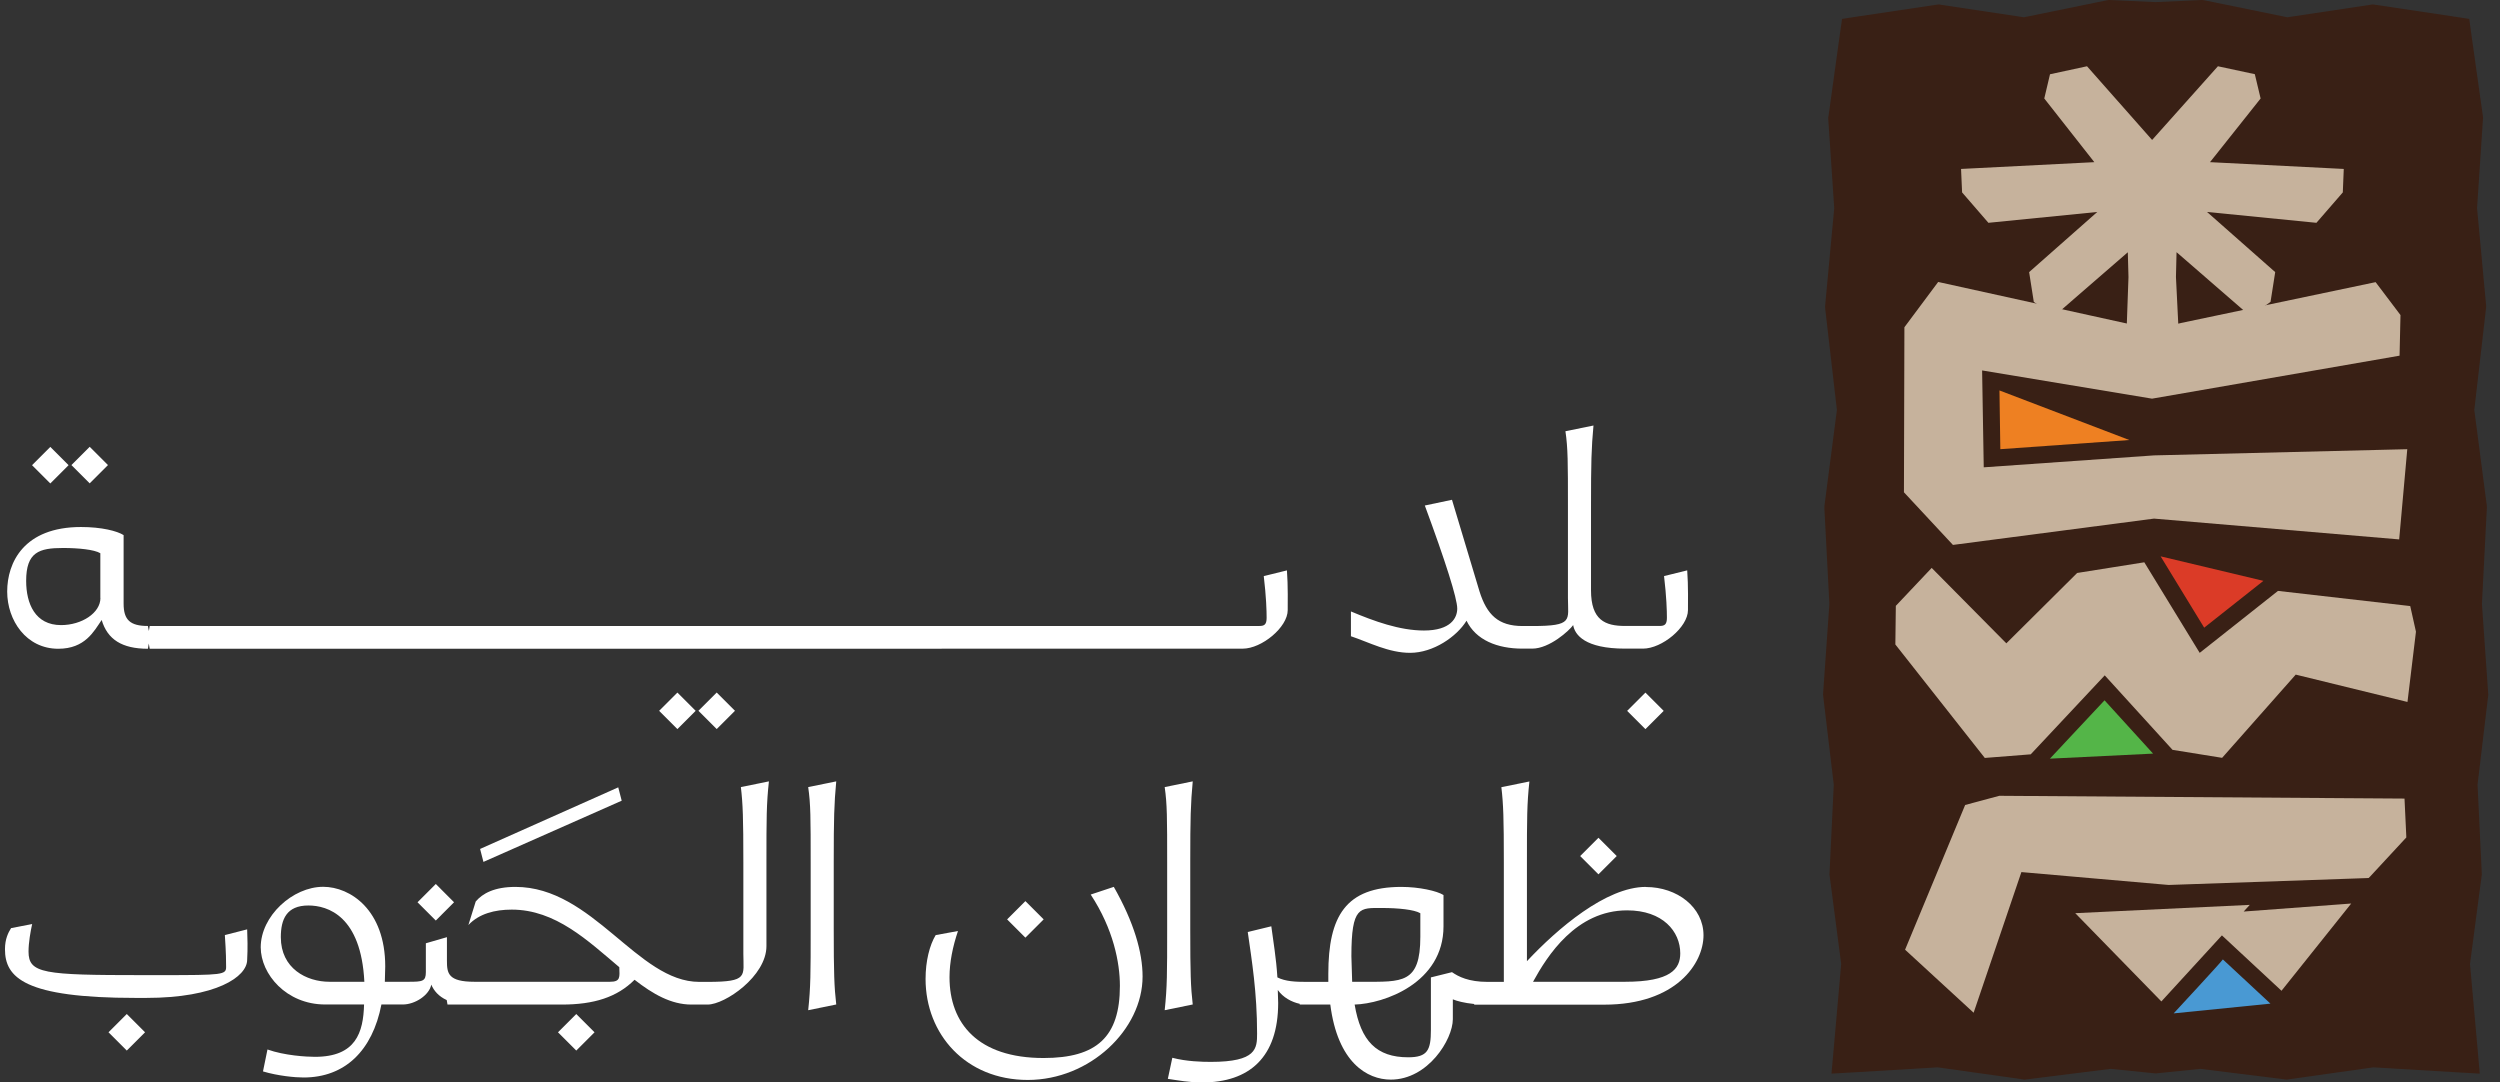 <svg width="97" height="42" viewBox="0 0 97 42" fill="none" xmlns="http://www.w3.org/2000/svg">
<rect x="0" y="0" width="97" height="42" fill="#333333" stroke="none"/>
<path d="M36.537 25.168H48.217C48.957 25.168 49.963 24.336 49.963 23.674C49.963 23.485 49.978 22.712 49.933 22.131L49.034 22.353C49.13 23.156 49.145 23.707 49.145 23.973C49.145 24.24 49.049 24.288 48.86 24.288H5.809L5.776 24.484L5.739 24.288C5.047 24.288 4.796 24.051 4.796 23.422V20.762C4.544 20.603 3.945 20.448 3.142 20.448C0.922 20.448 0.279 21.831 0.279 22.952C0.279 24.073 1.018 25.172 2.261 25.172C3.301 25.172 3.645 24.495 3.945 24.055C4.167 24.809 4.733 25.172 5.739 25.172L5.772 24.968L5.809 25.172H36.537V25.168ZM3.897 23.2C3.897 23.781 3.172 24.254 2.369 24.254C1.363 24.254 1.015 23.422 1.015 22.538C1.015 21.421 1.518 21.262 2.446 21.262C3.046 21.262 3.66 21.324 3.893 21.465V23.196L3.897 23.2Z" fill="white"/>
<path d="M56.899 24.079C57.262 24.834 58.094 25.167 59.071 25.167H59.448C60.125 25.167 60.895 24.46 61.039 24.253C61.102 24.631 61.494 25.167 63.055 25.167H63.747C64.487 25.167 65.493 24.335 65.493 23.672C65.493 23.484 65.508 22.71 65.464 22.13L64.565 22.352C64.661 23.154 64.676 23.706 64.676 23.972C64.676 24.238 64.579 24.287 64.391 24.287H63.052C62.282 24.287 61.731 24.064 61.731 22.903V19.644C61.731 17.942 61.746 17.394 61.827 16.51L60.739 16.732C60.836 17.394 60.836 17.945 60.836 19.644V23.203C60.836 24.068 61.058 24.29 59.452 24.29H59.075C58.131 24.29 57.691 23.85 57.406 22.951L56.337 19.392L55.283 19.614C56.085 21.786 56.541 23.217 56.541 23.613C56.541 23.976 56.289 24.464 55.249 24.464C54.306 24.464 53.315 24.102 52.416 23.724V24.686C53.122 24.923 53.88 25.33 54.713 25.33C55.612 25.33 56.522 24.701 56.899 24.087V24.079Z" fill="white"/>
<path d="M4.919 39.344L4.21 40.053L4.919 40.762L5.628 40.053L4.919 39.344Z" fill="white"/>
<path d="M8.724 36.277C8.773 36.984 8.773 37.332 8.773 37.52C8.773 37.82 8.632 37.835 6.301 37.835H5.513C1.688 37.835 1.107 37.772 1.107 36.921C1.107 36.573 1.185 36.133 1.248 35.852L0.43 36.011C0.319 36.185 0.193 36.437 0.193 36.829C0.193 37.931 0.948 38.719 5.262 38.719H5.672C8.38 38.719 9.59 37.901 9.59 37.239C9.59 37.036 9.623 36.954 9.59 36.059L8.724 36.281V36.277Z" fill="white"/>
<path d="M16.909 34.299L16.2 35.008L16.909 35.717L17.617 35.008L16.909 34.299Z" fill="white"/>
<path d="M23.988 30.549L18.628 32.939L18.757 33.442L24.122 31.067L23.988 30.549Z" fill="white"/>
<path d="M28.842 33.45V37.009C28.842 37.875 29.046 38.097 27.459 38.097H27.13C24.736 38.097 23.005 34.412 20 34.412C19.183 34.412 18.724 34.664 18.458 34.978L18.173 35.892C18.584 35.452 19.198 35.293 19.856 35.293C21.558 35.293 22.816 36.506 24.029 37.527C24.044 37.919 24.077 38.093 23.667 38.093H18.41C17.385 38.093 17.341 37.764 17.341 37.276V36.362L16.523 36.599V37.716C16.523 38.078 16.397 38.093 15.846 38.093H14.932L14.947 37.494C14.947 35.307 13.593 34.408 12.539 34.408C11.358 34.408 10.116 35.541 10.116 36.754C10.116 37.794 11.107 38.974 12.616 38.974H14.126C14.096 40.061 13.811 41.005 12.22 41.005C11.891 41.005 11.04 40.956 10.378 40.72L10.204 41.571C10.785 41.745 11.447 41.807 11.777 41.807C13.382 41.807 14.451 40.768 14.799 38.974H15.631C16.105 38.974 16.656 38.611 16.734 38.204C16.834 38.441 17.019 38.659 17.333 38.803L17.363 38.977H21.802C23.045 38.977 23.944 38.692 24.621 38.015C25.328 38.567 26.038 38.977 26.826 38.977H27.455C28.132 38.977 29.738 37.875 29.738 36.709V33.45C29.738 31.748 29.738 31.201 29.834 30.317L28.746 30.539C28.824 31.201 28.842 31.752 28.842 33.45ZM12.787 38.093C11.887 38.093 10.896 37.575 10.896 36.362C10.896 35.67 11.118 35.133 11.965 35.133C12.72 35.133 14.011 35.544 14.137 38.093H12.783H12.787Z" fill="white"/>
<path d="M32.446 30.317L31.358 30.539C31.454 31.201 31.454 31.752 31.454 33.45V36.047C31.454 37.764 31.454 38.297 31.358 39.196L32.446 38.974C32.368 38.297 32.349 37.76 32.349 36.047V33.45C32.349 31.748 32.364 31.201 32.446 30.317Z" fill="white"/>
<path d="M42.32 34.71C43.2 36.049 43.452 37.355 43.452 38.251C43.452 40.233 42.553 41.051 40.492 41.051C37.943 41.051 36.841 39.712 36.841 37.918C36.841 37.337 36.967 36.723 37.17 36.123L36.304 36.282C36.068 36.675 35.912 37.289 35.912 37.984C35.912 40.126 37.47 41.902 39.878 41.902C42.286 41.902 44.332 39.949 44.332 37.888C44.332 36.959 44.003 35.794 43.215 34.41L42.316 34.71H42.32Z" fill="white"/>
<path d="M39.785 34.963L39.076 35.672L39.785 36.381L40.494 35.672L39.785 34.963Z" fill="white"/>
<path d="M45.19 39.196L46.278 38.974C46.2 38.297 46.182 37.76 46.182 36.047V33.45C46.182 31.748 46.197 31.201 46.278 30.317L45.19 30.539C45.286 31.201 45.286 31.752 45.286 33.45V36.047C45.286 37.764 45.286 38.297 45.19 39.196Z" fill="white"/>
<path d="M62.02 32.506L61.311 33.215L62.02 33.924L62.729 33.215L62.02 32.506Z" fill="white"/>
<path d="M63.858 34.412C62.315 34.412 60.425 36.033 59.245 37.294V33.454C59.245 31.752 59.245 31.205 59.341 30.321L58.253 30.543C58.331 31.205 58.349 31.756 58.349 33.454V38.097H57.721C56.981 38.097 56.589 37.894 56.337 37.72L55.519 37.923V39.954C55.519 40.742 55.394 41.023 54.639 41.023C53.411 41.023 52.797 40.394 52.56 38.977C53.692 38.944 56.008 38.145 56.008 35.94V34.727C55.756 34.568 55.064 34.412 54.373 34.412C52.216 34.412 51.539 35.544 51.539 37.783V38.097H50.695C50.27 38.097 49.878 38.082 49.563 37.923C49.515 37.154 49.404 36.539 49.327 35.94L48.413 36.162C48.572 37.279 48.775 38.508 48.775 40.099C48.775 40.679 48.76 41.201 46.981 41.201C46.633 41.201 46.038 41.186 45.486 41.042L45.312 41.859C45.723 41.922 46.163 42 46.633 42C48.476 42 49.593 41.023 49.593 38.915L49.578 38.411C49.785 38.704 50.118 38.881 50.429 38.948V38.977H51.616C51.901 41.227 53.048 41.889 53.962 41.889C55.408 41.889 56.37 40.331 56.37 39.544V38.774C56.529 38.841 56.807 38.915 57.199 38.955V38.981H62.241C65.042 38.981 66.096 37.376 66.096 36.288C66.096 35.2 65.072 34.416 63.862 34.416L63.858 34.412ZM52.464 38.093L52.434 37.102C52.434 35.148 52.763 35.23 53.614 35.23C54.258 35.23 54.872 35.293 55.109 35.433V36.347C55.109 38.175 54.402 38.093 52.874 38.093H52.464ZM63.055 38.093H59.482C60.033 37.087 61.15 35.322 63.133 35.322C64.517 35.322 65.194 36.14 65.194 36.991C65.194 37.59 64.831 38.093 63.052 38.093H63.055Z" fill="white"/>
<path d="M26.283 26.872L25.574 27.58L26.283 28.289L26.992 27.58L26.283 26.872Z" fill="white"/>
<path d="M27.808 26.87L27.099 27.578L27.808 28.287L28.517 27.578L27.808 26.87Z" fill="white"/>
<path d="M63.842 26.873L63.133 27.582L63.842 28.291L64.551 27.582L63.842 26.873Z" fill="white"/>
<path d="M22.359 39.344L21.65 40.053L22.359 40.762L23.068 40.053L22.359 39.344Z" fill="white"/>
<path d="M1.952 17.34L1.243 18.049L1.952 18.758L2.661 18.049L1.952 17.34Z" fill="white"/>
<path d="M3.48 17.336L2.771 18.045L3.48 18.754L4.189 18.045L3.48 17.336Z" fill="white"/>
<path d="M96.536 27.033L96.129 30.444L96.291 33.855L96.295 33.932L96.284 34.01L95.836 37.402L96.125 40.636L96.214 41.657L95.193 41.598L92.089 41.413L88.844 41.871L88.73 41.89L88.611 41.875L85.378 41.472L83.639 41.649L81.897 41.472L78.667 41.875L78.549 41.89L78.43 41.871L75.186 41.413L72.086 41.598L71.061 41.657L71.153 40.636L71.438 37.402L70.994 34.01L70.983 33.932L70.987 33.855L71.15 30.444L70.743 27.033L70.735 26.948L70.739 26.866L70.98 23.433L70.787 19.745V19.667L70.794 19.585L71.272 15.908L70.82 11.994L70.813 11.902L70.82 11.813L71.168 8.076L70.939 4.658L70.935 4.566L70.95 4.477L71.379 1.384L71.472 0.733L72.126 0.633L75.093 0.189L75.223 0.171L75.352 0.193L78.53 0.67L81.708 0.019L81.815 0L81.926 0.004L83.639 0.082L85.352 0.004L85.463 0L85.57 0.019L88.748 0.67L91.922 0.193L92.056 0.171L92.185 0.189L95.152 0.633L95.807 0.733L95.896 1.384L96.332 4.477L96.343 4.566L96.336 4.658L96.11 8.076L96.458 11.813L96.465 11.902L96.454 11.994L96.003 15.908L96.484 19.585L96.491 19.667L96.488 19.745L96.299 23.433L96.539 26.866L96.547 26.948L96.536 27.033Z" fill="#392015"/>
<path d="M88.386 22.927L85.348 25.331L83.199 21.817L80.594 22.231L77.846 24.961L74.949 22.035L73.558 23.507L73.54 25.006L77.01 29.408L78.793 29.268L81.664 26.204L84.294 29.094L86.218 29.404L89.074 26.175L93.41 27.236L93.739 24.51L93.517 23.515L88.386 22.927Z" fill="#C6B29C"/>
<path d="M85.522 24.354L83.832 21.586L87.82 22.537L85.522 24.354Z" fill="#DB3B27"/>
<path d="M79.536 29.436L81.656 27.172L83.539 29.24L79.536 29.436Z" fill="#54B548"/>
<path d="M87.291 35.109L80.52 35.431L83.861 38.856L86.21 36.293L88.522 38.442L91.227 35.057L87.054 35.368L87.291 35.109Z" fill="#C6B29C"/>
<path d="M93.295 30.985L77.572 30.877L76.248 31.233L73.917 36.848L76.577 39.294L78.43 33.837L84.139 34.336H84.146H84.157L91.823 34.07L91.904 34.066L91.963 34.007L93.306 32.557L93.365 32.494L93.362 32.405L93.295 30.985Z" fill="#C6B29C"/>
<path d="M86.247 37.225C86.188 37.325 84.338 39.319 84.338 39.319L88.093 38.941L86.251 37.229L86.247 37.225Z" fill="#4999D3"/>
<path d="M90.938 6.555L90.901 7.465L89.877 8.645L85.633 8.224L88.278 10.558L88.097 11.712L87.32 12.274L84.45 9.785L84.427 10.747L84.579 13.832L83.462 14.553L82.448 14.605L82.585 10.75L82.559 9.788L79.688 12.278L78.911 11.712L78.73 10.558L81.375 8.224L77.15 8.645L76.129 7.465L76.089 6.555L81.26 6.292L79.318 3.821L79.54 2.881L80.976 2.571L83.502 5.43L86.055 2.571L87.487 2.878L87.712 3.821L85.748 6.292L90.938 6.555Z" fill="#C6B29C"/>
<path d="M75.774 21.143L83.576 20.122L93.088 20.929L93.402 17.429L83.576 17.669L76.969 18.132L76.906 14.373L83.499 15.468L93.103 13.8L93.139 12.224L92.174 10.947L83.499 12.768L75.201 10.94L73.891 12.697L73.873 19.101L75.774 21.143Z" fill="#C6B29C"/>
<path d="M77.579 15.149L77.613 17.428L82.618 17.073L77.579 15.149Z" fill="#EE8022"/>
</svg>
